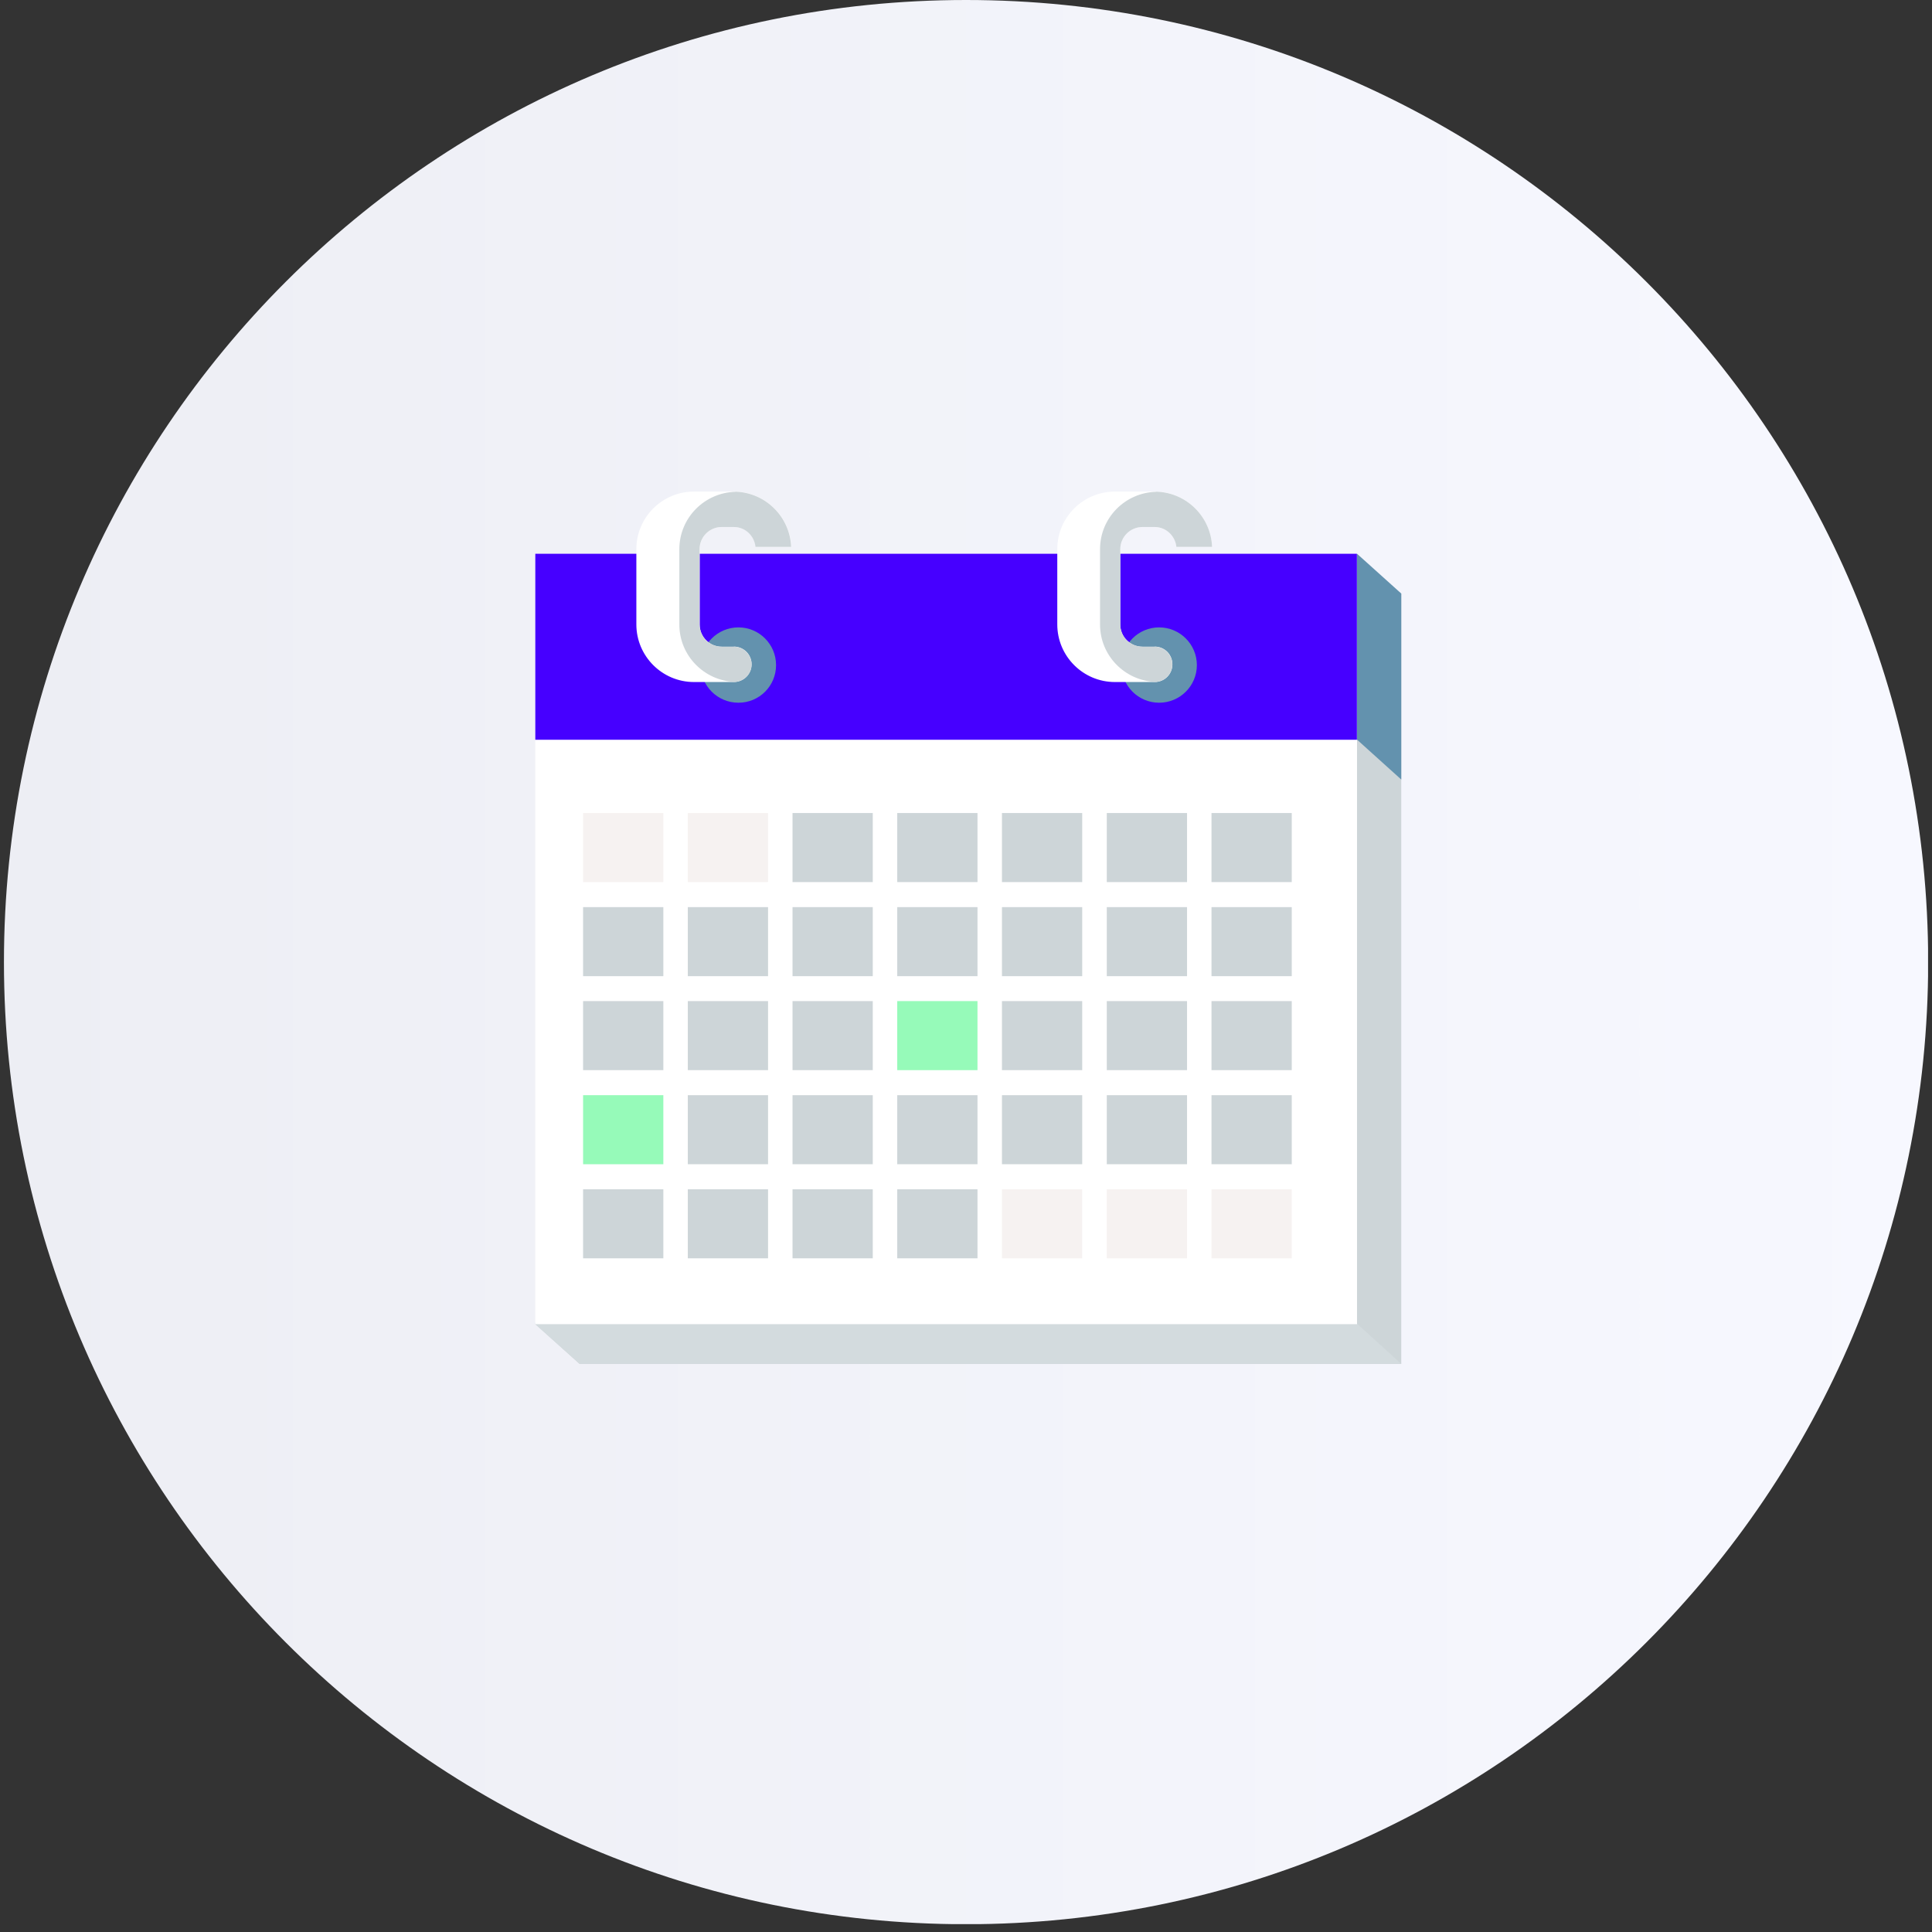 <svg width="169" height="169" viewBox="0 0 169 169" fill="none" xmlns="http://www.w3.org/2000/svg">
<rect x="0" y="0" width="169" height="169" fill="#333333" stroke="none"/>
<g clip-path="url(#clip0_760_4454)">
<path d="M84.505 168.32C130.985 168.32 168.665 130.64 168.665 84.16C168.665 37.679 130.985 -0 84.505 -0C38.025 -0 0.345 37.679 0.345 84.16C0.345 130.64 38.025 168.32 84.505 168.32Z" fill="url(#paint0_linear_760_4454)"/>
<path d="M50.705 119.31L46.825 115.83L50.705 82.91L69.665 51.93H122.575V71.52V97.36V119.31H50.705Z" fill="#CDD5D8"/>
<path d="M50.705 119.31L46.825 115.83L115.145 112.55L122.575 119.31H50.705Z" fill="#D3DBDE"/>
<path d="M122.575 68.19V51.92L118.705 48.44V64.7L122.575 68.19Z" fill="#6392AE"/>
<path d="M46.825 115.83V93.87V48.44H65.795H118.705V68.03V93.87V115.83H46.825Z" fill="white"/>
<path d="M118.695 48.44H46.825V64.71H118.695V48.44Z" fill="#4600FF"/>
<path d="M61.295 58.18C61.295 60 62.765 61.47 64.595 61.47C66.425 61.47 67.885 60 67.885 58.18C67.885 56.36 66.415 54.88 64.595 54.88C62.775 54.88 61.295 56.35 61.295 58.18Z" fill="#6392AE"/>
<path d="M64.205 56.57H63.135C62.065 56.57 61.205 55.7 61.205 54.63V48.04C61.205 46.97 62.075 46.1 63.135 46.1H64.205C65.205 46.1 65.995 46.87 66.095 47.84H69.215C69.105 45.15 66.905 43 64.195 43H60.705C57.925 43 55.665 45.26 55.665 48.03V54.62C55.665 57.4 57.925 59.66 60.705 59.66H64.195C65.045 59.66 65.745 58.97 65.745 58.11C65.745 57.25 65.055 56.56 64.195 56.56L64.205 56.57Z" fill="white"/>
<path d="M64.335 43.02C61.625 43.09 59.425 45.3 59.425 48.04V54.63C59.425 57.35 61.595 59.55 64.285 59.65C65.095 59.6 65.745 58.95 65.745 58.12C65.745 57.29 65.055 56.57 64.195 56.57H63.125C62.055 56.57 61.195 55.7 61.195 54.63V48.04C61.195 46.97 62.065 46.1 63.125 46.1H64.195C65.195 46.1 65.985 46.87 66.085 47.84H69.205C69.095 45.2 66.965 43.08 64.315 43.01L64.335 43.02Z" fill="#CDD5D8"/>
<path d="M98.105 58.18C98.105 60 99.575 61.47 101.395 61.47C103.215 61.47 104.695 60 104.695 58.18C104.695 56.36 103.215 54.88 101.395 54.88C99.575 54.88 98.105 56.35 98.105 58.18Z" fill="#6392AE"/>
<path d="M101.005 56.57H99.935C98.865 56.57 97.995 55.7 97.995 54.63V48.04C97.995 46.97 98.865 46.1 99.935 46.1H101.005C102.005 46.1 102.795 46.87 102.905 47.84H106.025C105.925 45.15 103.725 43 101.015 43H97.525C94.745 43 92.485 45.26 92.485 48.03V54.62C92.485 57.4 94.745 59.66 97.525 59.66H101.015C101.865 59.66 102.555 58.97 102.555 58.11C102.555 57.25 101.865 56.56 101.015 56.56L101.005 56.57Z" fill="white"/>
<path d="M101.135 43.02C98.415 43.09 96.225 45.3 96.225 48.04V54.63C96.225 57.35 98.395 59.55 101.085 59.65C101.905 59.6 102.545 58.95 102.545 58.12C102.545 57.29 101.855 56.57 101.005 56.57H99.935C98.865 56.57 97.995 55.7 97.995 54.63V48.04C97.995 46.97 98.865 46.1 99.935 46.1H101.005C102.005 46.1 102.795 46.87 102.905 47.84H106.025C105.925 45.2 103.785 43.08 101.145 43.01L101.135 43.02Z" fill="#CDD5D8"/>
<path d="M58.025 71.12H51.005V77.16H58.025V71.12Z" fill="#F6F2F1"/>
<path d="M67.185 71.12H60.165V77.16H67.185V71.12Z" fill="#F6F2F1"/>
<path d="M76.345 71.12H69.325V77.16H76.345V71.12Z" fill="#CDD5D8"/>
<path d="M85.505 71.12H78.485V77.16H85.505V71.12Z" fill="#CDD5D8"/>
<path d="M94.665 71.12H87.645V77.16H94.665V71.12Z" fill="#CDD5D8"/>
<path d="M103.835 71.12H96.815V77.16H103.835V71.12Z" fill="#CDD5D8"/>
<path d="M112.995 71.12H105.975V77.16H112.995V71.12Z" fill="#CDD5D8"/>
<path d="M58.025 79.35H51.005V85.39H58.025V79.35Z" fill="#CDD5D8"/>
<path d="M67.185 79.35H60.165V85.39H67.185V79.35Z" fill="#CDD5D8"/>
<path d="M76.345 79.35H69.325V85.39H76.345V79.35Z" fill="#CDD5D8"/>
<path d="M85.505 79.35H78.485V85.39H85.505V79.35Z" fill="#CDD5D8"/>
<path d="M94.665 79.35H87.645V85.39H94.665V79.35Z" fill="#CDD5D8"/>
<path d="M103.835 79.35H96.815V85.39H103.835V79.35Z" fill="#CDD5D8"/>
<path d="M112.995 79.35H105.975V85.39H112.995V79.35Z" fill="#CDD5D8"/>
<path d="M58.025 87.57H51.005V93.61H58.025V87.57Z" fill="#CDD5D8"/>
<path d="M67.185 87.57H60.165V93.61H67.185V87.57Z" fill="#CDD5D8"/>
<path d="M76.345 87.57H69.325V93.61H76.345V87.57Z" fill="#CDD5D8"/>
<path d="M85.505 87.57H78.485V93.61H85.505V87.57Z" fill="#96FAB9"/>
<path d="M94.665 87.57H87.645V93.61H94.665V87.57Z" fill="#CDD5D8"/>
<path d="M103.835 87.57H96.815V93.61H103.835V87.57Z" fill="#CDD5D8"/>
<path d="M112.995 87.57H105.975V93.61H112.995V87.57Z" fill="#CDD5D8"/>
<path d="M58.025 95.8H51.005V101.84H58.025V95.8Z" fill="#96FAB9"/>
<path d="M67.185 95.8H60.165V101.84H67.185V95.8Z" fill="#CDD5D8"/>
<path d="M76.345 95.8H69.325V101.84H76.345V95.8Z" fill="#CDD5D8"/>
<path d="M85.505 95.8H78.485V101.84H85.505V95.8Z" fill="#CDD5D8"/>
<path d="M94.665 95.8H87.645V101.84H94.665V95.8Z" fill="#CDD5D8"/>
<path d="M103.835 95.8H96.815V101.84H103.835V95.8Z" fill="#CDD5D8"/>
<path d="M112.995 95.8H105.975V101.84H112.995V95.8Z" fill="#CDD5D8"/>
<path d="M58.025 104.03H51.005V110.07H58.025V104.03Z" fill="#CDD5D8"/>
<path d="M67.185 104.03H60.165V110.07H67.185V104.03Z" fill="#CDD5D8"/>
<path d="M76.345 104.03H69.325V110.07H76.345V104.03Z" fill="#CDD5D8"/>
<path d="M85.505 104.03H78.485V110.07H85.505V104.03Z" fill="#CDD5D8"/>
<path d="M94.665 104.03H87.645V110.07H94.665V104.03Z" fill="#F6F2F1"/>
<path d="M103.835 104.03H96.815V110.07H103.835V104.03Z" fill="#F6F2F1"/>
<path d="M112.995 104.03H105.975V110.07H112.995V104.03Z" fill="#F6F2F1"/>
</g>
<defs>
<linearGradient id="paint0_linear_760_4454" x1="0.345" y1="84.16" x2="168.655" y2="84.16" gradientUnits="userSpaceOnUse">
<stop stop-color="#EDEEF4"/>
<stop offset="1" stop-color="#F7F8FF"/>
</linearGradient>
<clipPath id="clip0_760_4454">
<rect width="168.31" height="168.31" fill="white" transform="translate(0.345 -0)"/>
</clipPath>
</defs>
</svg>
